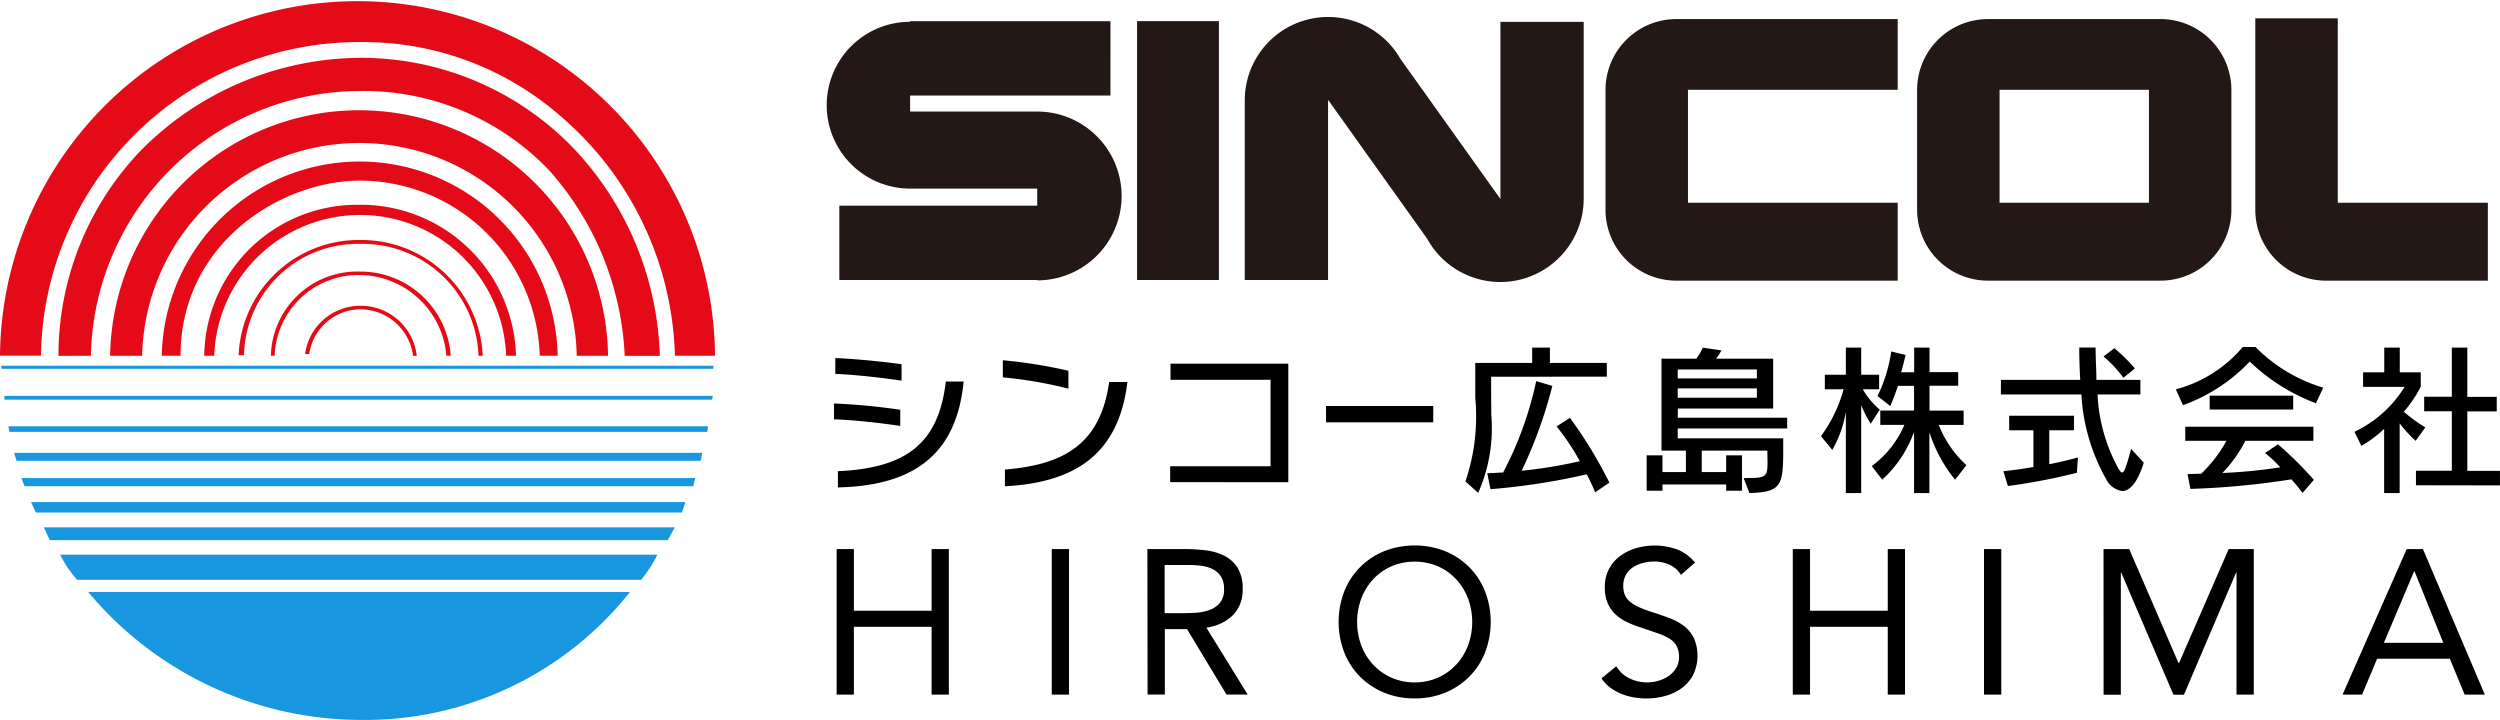 <svg xmlns="http://www.w3.org/2000/svg" width="104.586" height="30.117"><defs><style>.a{fill:#231815}.b{fill:#e50a17}.c{fill:#1896df}</style></defs><path class="a" d="M43.391 4.667h-5.317v-.67h8.381V.886h-8.381v.026a3.489 3.489 0 100 6.978h5.317v.713h-8.278v3.111h8.278v.015a3.531 3.531 0 100-7.062zM47.568.885h3.424v10.828h-3.424zM62.769.916v7.408l-4.187-5.868a3.487 3.487 0 00-6.508 1.72v7.537h3.485V4.176l4.149 5.816a3.489 3.489 0 006.545-1.659V.915zM70.615 3.756h8.774V.798h-9.251a2.965 2.965 0 00-2.973 2.958V8.78a2.966 2.966 0 002.973 2.961h9.251v-3.26h-8.774zM94.349.767v8.014a2.965 2.965 0 002.974 2.961h6.755v-3.26h-6.279V.768zM89.899 8.481h-6.248V3.756h6.248zm.476-7.683h-7.2a2.965 2.965 0 00-2.974 2.958V8.78a2.966 2.966 0 002.974 2.961h7.2a2.967 2.967 0 002.974-2.961V3.756A2.967 2.967 0 0090.375.798"/><g><path class="b" d="M0 14.883a14.957 14.957 0 0129.913 0h-1.679a13.654 13.654 0 00-4.788-10.029 12.527 12.527 0 00-8.372-3.093 13.3 13.3 0 00-13.36 13.118H0"/><path class="b" d="M3.803 14.883a11.293 11.293 0 0111.26-11.077 10.749 10.749 0 017.9 3.308 12.5 12.5 0 013.171 7.774h1.469a13.171 13.171 0 00-3.624-8.7 12.34 12.34 0 00-9.012-3.768 13.015 13.015 0 00-9.1 3.9 12.4 12.4 0 00-3.421 8.568z"/><path class="b" d="M5.946 14.884a9.093 9.093 0 0118.182 0h1.31a10.416 10.416 0 00-20.83 0z"/><path class="b" d="M7.554 14.883c0-4.714 4.212-7.327 7.51-7.327a7.541 7.541 0 017.515 7.327h.751a8.283 8.283 0 00-16.563 0z"/><path class="b" d="M8.96 14.883a6.111 6.111 0 0112.214 0h.412a6.493 6.493 0 00-6.592-6.316 6.394 6.394 0 00-6.45 6.316z"/><path class="b" d="M10.209 14.861a4.761 4.761 0 014.864-4.659 4.854 4.854 0 014.944 4.681h.179a5.084 5.084 0 00-5.123-4.843 5.028 5.028 0 00-5.09 4.818z"/><path class="b" d="M11.489 14.883a3.512 3.512 0 013.574-3.379 3.686 3.686 0 013.613 3.379h.181a3.788 3.788 0 00-3.791-3.522 3.618 3.618 0 00-3.735 3.522z"/><path class="b" d="M17.435 14.883a2.356 2.356 0 00-2.372-2.091 2.33 2.33 0 00-2.3 2.019h.173a2.183 2.183 0 012.126-1.871 2.228 2.228 0 012.218 1.948z"/><path class="c" d="M29.785 16.721l.036-.161H.185v.161zM29.833 15.429l.015-.128H.05l.012.128zM29.587 18.066l.034-.234H.352l.04.234zM29.314 19.276l.068-.334H.591l.1.334zM29.003 20.339l.08-.339H.894l.134.339zM28.53 21.441l.144-.437H1.299l.2.437zM27.934 22.596l.3-.535h-26.4l.249.535zM26.823 24.255h-23.6a4.93 4.93 0 01-.709-1.052h24.988a5.492 5.492 0 01-.679 1.052zM15.037 30.117a14.884 14.884 0 01-11.35-5.355h22.67a14.147 14.147 0 01-11.32 5.355z"/></g><g><path d="M34.891 17.542v-.663a27.071 27.071 0 012.771.263v.676c-.831-.124-1.987-.253-2.771-.276zm.054-1.9v-.662c.831.033 1.947.142 2.771.256v.689c-.818-.124-1.974-.253-2.771-.283zm.108 4.752v-.682c2.846-.129 4.211-1.143 4.515-3.752h.744c-.298 3.154-2.21 4.363-5.259 4.431zM41.953 15.788v-.717a20.769 20.769 0 012.744.439v.75a17.581 17.581 0 00-2.744-.472zm.088 4.556v-.7c2.3-.195 3.981-.933 4.359-3.663h.764c-.365 3.072-2.257 4.214-5.123 4.361zM48.953 20.169v-.664h4.2v-3.616h-4.185v-.676h4.928v4.961zM55.474 17.667v-.683h4.485v.683zM62.38 15.76v.6c0 .338.007.67.007.994a6.661 6.661 0 01-.548 3.265l-.534-.48a8.4 8.4 0 00.412-3.488v-1.467h2.38v-.642h.743v.642h2.38v.574zm4.353 4.834s-.128-.318-.351-.751a27.937 27.937 0 01-4.029.622l-.135-.669c.236 0 .439-.027.662-.027a14.788 14.788 0 001.386-3.825l.676.2a19.184 19.184 0 01-1.284 3.549 19.235 19.235 0 002.433-.4 9.664 9.664 0 00-.973-1.453l.561-.36a18.884 18.884 0 011.649 2.711zM70.186 17.924v.413H74.6v.377c0 1.6-.048 1.867-1.413 1.914l-.244-.629c.92 0 1-.014 1-.662 0-.129-.007-.291-.007-.487h-2.745v.9h1.021v-.7h.663v1.48h-.663v-.263h-2.663v.263h-.662v-1.48h.662v.7h.98v-.9h-1.022v-3.846h1.46a2.563 2.563 0 00.27-.46l.778.115a2.25 2.25 0 01-.223.345h2.386v2.088H70.19v.385h4.576v.447zm3.312-2.467h-3.312v.372h3.312zm0 .791h-3.312v.391h3.312zM78.262 17.727a4.275 4.275 0 01-.4-.783v3.684h-.642v-3.407a4.665 4.665 0 01-.568 1.6l-.473-.574a5.921 5.921 0 00.946-1.961h-.784v-.608h.879v-1.136h.642v1.136h.75v.608h-.682a3.266 3.266 0 00.709.851zm3.529 2.34a6.006 6.006 0 01-1.076-1.988v2.549h-.642v-2.562a4.945 4.945 0 01-1.331 2l-.44-.568a4.143 4.143 0 001.366-1.724h-1.007v-.6h1.412v-1.032h-.675c-.122.385-.318.845-.318.845l-.535-.419a6.344 6.344 0 00.575-1.865l.6.148c-.061.243-.122.521-.189.723h.547v-1.032h.642v1.027h1.2v.568h-1.2v1.041h1.427v.6h-1.04a4.543 4.543 0 001.157 1.683zM88.778 20.542a.907.907 0 01-.676-.513 8.06 8.06 0 01-1.028-3.528h-3.367v-.609h3.319a21.293 21.293 0 01-.041-1.352h.683c0 .494.034.939.034 1.352h1.839v.609H87.75a7.1 7.1 0 00.844 3.048c.074.135.129.216.183.216.1 0 .183-.276.378-.987l.528.582c-.27.855-.594 1.182-.905 1.182zm-1.893-.763a25.561 25.561 0 01-2.886.554l-.189-.622c.425-.041.838-.1 1.257-.175v-1.535h-1.014v-.608h2.711v.608h-1.035v1.419c.717-.142 1.2-.283 1.2-.283zm1.947-3.975a5.214 5.214 0 00-.831-.892l.452-.345a7.2 7.2 0 01.859.846zM96.887 16.87a8.131 8.131 0 01-2.771-1.744 7.184 7.184 0 01-2.792 1.824l-.3-.662a5.508 5.508 0 002.8-1.771h.535a6.623 6.623 0 002.832 1.7zm-.561 3.751c-.162-.21-.31-.4-.466-.568a33.547 33.547 0 01-4.225.4l-.121-.621c.209 0 .385-.014.574-.014a5.8 5.8 0 001.055-1.376h-1.724v-.589h5.36v.589h-2.845a5.7 5.7 0 01-.96 1.345 21.75 21.75 0 002.42-.237 5.37 5.37 0 00-.636-.6l.541-.364a15.836 15.836 0 011.5 1.487zm-3.886-3.488v-.582h3.495v.582zM101.057 18.442a5.883 5.883 0 01-.669-.73v2.914h-.649v-2.684a4.889 4.889 0 01-.953.71l-.291-.588a4.934 4.934 0 002.1-1.88h-1.737v-.607h.886v-1.035h.649v1.035h.878v.6a5.036 5.036 0 01-.709 1.047 6.546 6.546 0 00.9.656zm.013 1.859v-.608h1.5v-2.487h-1.156v-.61h1.156v-2.054h.649v2.06h1.23v.61h-1.23v2.487h1.366v.608z"/></g><g><path d="M35 22.97h.722v2.58h3.251v-2.58h.722v6.089h-.722v-2.838h-3.251v2.838H35zM44 22.97h.722v6.089H44zM48 22.97h1.56a7.388 7.388 0 01.873.052 2.363 2.363 0 01.778.224 1.408 1.408 0 01.559.5 1.635 1.635 0 01.215.9 1.483 1.483 0 01-.4 1.084 1.932 1.932 0 01-1.118.525l1.729 2.8h-.886l-1.651-2.735h-.929v2.735h-.722zm.722 2.683h.645q.3 0 .624-.017a2.139 2.139 0 00.593-.112 1.031 1.031 0 00.447-.3.857.857 0 00.176-.581.947.947 0 00-.129-.525.872.872 0 00-.34-.305 1.464 1.464 0 00-.473-.142 4.06 4.06 0 00-.529-.034h-1.015zM59.182 29.218a3.3 3.3 0 01-1.277-.241 3.069 3.069 0 01-1.006-.667 2.994 2.994 0 01-.662-1.015 3.567 3.567 0 010-2.554 2.994 2.994 0 01.662-1.015 3.069 3.069 0 011.006-.667 3.508 3.508 0 012.554 0 3.069 3.069 0 011.006.667 3 3 0 01.662 1.015 3.567 3.567 0 010 2.554 3 3 0 01-.662 1.015 3.069 3.069 0 01-1.006.667 3.3 3.3 0 01-1.277.241zm0-.671a2.366 2.366 0 00.976-.2 2.3 2.3 0 00.761-.542 2.476 2.476 0 00.494-.8 2.839 2.839 0 000-1.97 2.475 2.475 0 00-.494-.8 2.327 2.327 0 00-.761-.542 2.508 2.508 0 00-1.952 0 2.326 2.326 0 00-.761.542 2.474 2.474 0 00-.495.8 2.839 2.839 0 000 1.97 2.475 2.475 0 00.495.8 2.3 2.3 0 00.761.542 2.366 2.366 0 00.976.2zM70.32 24.049a1.063 1.063 0 00-.482-.426 1.535 1.535 0 00-.628-.133 1.879 1.879 0 00-.473.06 1.4 1.4 0 00-.417.181.9.9 0 00-.3.318.928.928 0 00-.112.464.967.967 0 00.065.366.765.765 0 00.211.288 1.566 1.566 0 00.4.241 5.46 5.46 0 00.611.224q.352.112.684.241a2.3 2.3 0 01.585.327 1.447 1.447 0 01.4.495 1.866 1.866 0 01-.03 1.535 1.656 1.656 0 01-.477.555 2.07 2.07 0 01-.684.327 2.975 2.975 0 01-.8.108 3.051 3.051 0 01-.533-.047 2.6 2.6 0 01-.512-.146 2.075 2.075 0 01-.46-.258 1.554 1.554 0 01-.37-.391l.619-.507a1.273 1.273 0 00.55.507 1.682 1.682 0 001.217.1 1.422 1.422 0 00.426-.2 1.1 1.1 0 00.31-.331.858.858 0 00.12-.456.971.971 0 00-.095-.46.844.844 0 00-.292-.305 2.257 2.257 0 00-.5-.232l-.705-.241a4.459 4.459 0 01-.6-.236 1.849 1.849 0 01-.477-.327 1.4 1.4 0 01-.318-.464 1.643 1.643 0 01-.116-.649 1.567 1.567 0 01.636-1.312 2.112 2.112 0 01.662-.331 2.806 2.806 0 011.716.047 1.843 1.843 0 01.761.555zM75 22.97h.722v2.58h3.251v-2.58h.722v6.089h-.722v-2.838h-3.251v2.838H75zM83 22.97h.722v6.089H83zM88 22.97h1.075l2.064 4.773h.017l2.081-4.773h1.049v6.089h-.722V23.95h-.017l-2.183 5.113h-.439l-2.184-5.109h-.017v5.109h-.722zM100.683 22.97h.679l2.589 6.089h-.843l-.619-1.5h-3.045l-.628 1.5h-.817zm.327.929h-.017l-1.264 2.993h2.486z"/></g></svg>